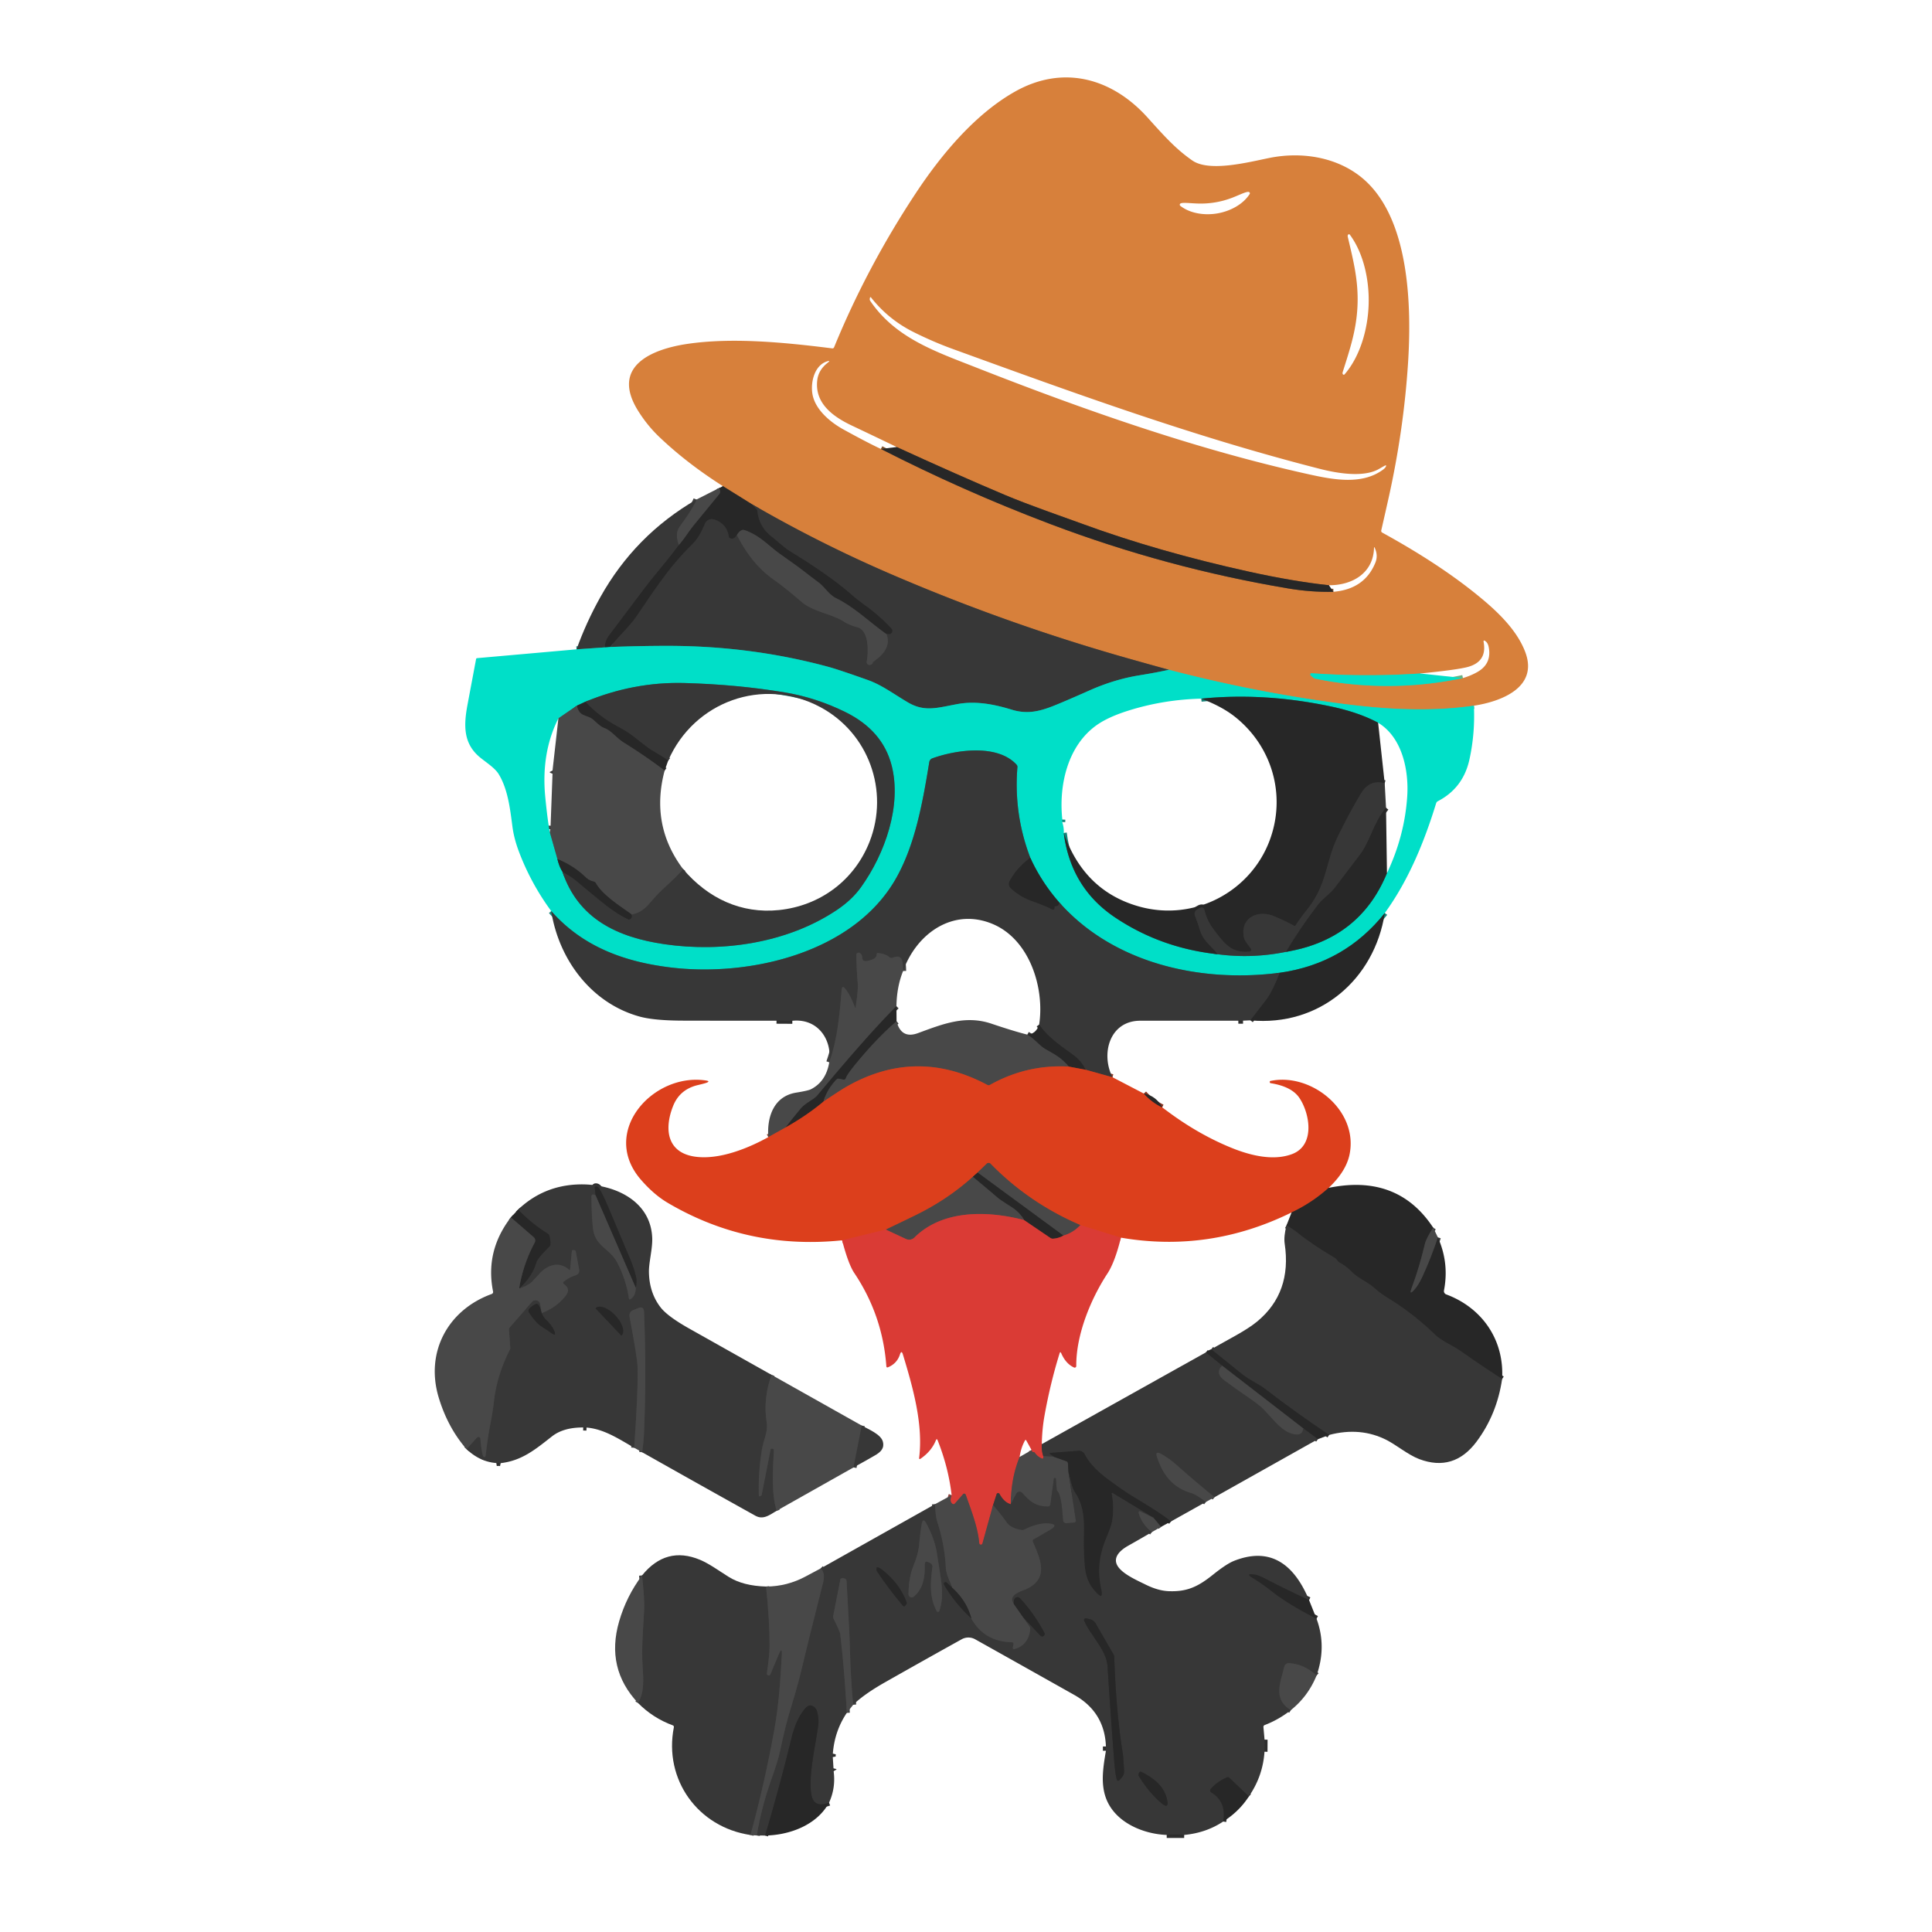<?xml version="1.0" encoding="UTF-8"?>
<svg data-bbox="144.019 25.65 362.167 582.44" viewBox="0 0 640 640" xmlns="http://www.w3.org/2000/svg" data-type="ugc">
    <g>
        <g stroke-width="2">
            <path d="M488.25 233.77c-14.87 2.14-30.14 1.18-45-.82q-28.45-3.83-56.05-11.08" stroke="#6cb082" fill="none"/>
            <path d="M387.2 221.87q-6.95-1.91-13.72-3.83-40.02-11.35-78.23-27.8-23.81-10.25-46.25-23.26" stroke="#875c39" fill="none"/>
            <path d="m249 166.98-9.59-5.98" stroke="#7f5431" fill="none"/>
            <path d="m249 166.98 1.51 1.53q.35.36.4.86.58 5.08 4.49 8.2c2 1.59 4.55 3.93 6.13 4.9 7.26 4.48 14.6 9.24 21.26 15.08q1.33 1.17 4.1 3.17 4.41 3.19 8.43 7.48a1.13 1.13 0 0 1-.88 1.9l-.77-.03" stroke="#2f2f2f" fill="none"/>
            <path d="M293.67 210.07c-5.68-4-10.49-8.85-16.78-11.96-2.3-1.14-3.66-3.6-5.65-5.11q-3.71-2.81-6.23-4.75-1.08-.83-6.38-4.57c-4.15-2.93-6.82-6.3-12.02-8.08q-.52-.18-1.01.08-.87.45-1.48 1.56" stroke="#383838" fill="none"/>
            <path d="M244.12 177.24q-.89 1.49-2.14 1.11-.5-.15-.58-.67-.63-4.14-4.72-5.57a2.55 2.55 0 0 0-3.2 1.44c-1.22 2.95-2.3 4.92-4.52 7.12-7.1 7.02-11.48 13.77-17.97 23.3-2.44 3.59-5.96 6.71-8.85 10.36" stroke="#2f2f2f" fill="none"/>
            <path d="m202.14 214.33-1.84.13" stroke="#148378" fill="none"/>
            <path d="M200.3 214.46q.1-2.2 1.4-3.94 5.87-7.83 11.76-15.64c3.24-4.31 7.77-9.38 11.37-14.35" stroke="#2f2f2f" fill="none"/>
            <path d="M224.83 180.53c1.82-1.91 3.28-4.46 4.72-6.23q4.3-5.28 8.64-10.54.43-.52.37-1-.06-.49-.33-1.1" stroke="#383838" fill="none"/>
            <path d="M458.74 302.44q-13.38 16.78-34.78 19.79" stroke="#148378" fill="none"/>
            <path d="M423.96 322.23c-25.94 3.4-55-2.89-73.07-23.31" stroke="#1c8b80" fill="none"/>
            <path d="M350.89 298.92q-5.87-6.69-9.59-14.77" stroke="#148378" fill="none"/>
            <path d="M341.3 284.15q-5.53-14.49-4.27-30.01.04-.48-.28-.83c-6.32-6.93-20.06-4.94-27.9-2.1a1.59 1.58 84.6 0 0-1.01 1.23c-2.16 13.21-4.71 27.82-11.42 39.22-14.25 24.18-48.36 32-74.4 28.81-15.52-1.9-29.12-7.01-39.42-18.67" stroke="#1c8b80" fill="none"/>
            <path d="M387.2 221.87q-3.82.88-9.95 1.87c-5.08.83-10.63 2.44-16.15 4.89q-8.79 3.9-12.21 5.24c-4.59 1.8-8.66 2.8-13.78 1.21-5.59-1.72-11.8-2.97-17.86-1.86-6.8 1.24-10.91 2.72-16.47-.53-4.68-2.74-8.59-5.74-13.21-7.39q-9.69-3.45-13.18-4.4-25.8-7-53.65-6.95-9.12.01-18.6.38" stroke="#1c8b80" fill="none"/>
            <path d="M244.12 177.24c2.99 5.87 6.81 11 12.28 14.85q3.73 2.62 8.97 7.16c4.02 3.47 10.15 4.07 14.08 6.62q1.86 1.21 4.43 1.86c4.13 1.04 3.8 8.48 3.23 11.44a.93.93 0 0 0 1.25 1.05q.88-.34.75-.87c3.26-2.3 6.06-5.06 4.56-9.28" stroke="#404040" fill="none"/>
            <path d="m200.3 214.46-9.32.64" stroke="#1c8b80" fill="none"/>
            <path d="M224.83 180.53q-1.37-3.81.26-6.04 4.31-5.86 5.61-9.01" stroke="#404040" fill="none"/>
            <path d="M341.3 284.15q-4.46 3.31-6.84 7.71a1.97 1.97 0 0 0 .41 2.4c2.16 1.96 4.26 3.26 7.31 4.34q3.85 1.37 6.38 2.64.48.24.69-.26.05-.13.04-.28-.03-.54.51-.54.96 0 1.09-1.24" stroke="#2f2f2f" fill="none"/>
            <path d="M423.96 322.23q-2.48 6.35-4.5 8.96-2.69 3.5-5.25 6.81" stroke="#2f2f2f" fill="none"/>
            <path d="m411.77 338.11-1.56.01" stroke="#2f2f2f" fill="none"/>
            <path d="m368.53 356.85-8.74-2.44" stroke="#8a3b2a" fill="none"/>
            <path d="M359.79 354.41q-1.87-3.16-3.88-4.65c-4.25-3.17-8.6-5.91-11.68-10.33" stroke="#2f2f2f" fill="none"/>
            <path d="M299.17 321.65q-.05-2.97-.49-3.84-.72-1.47-2.94-.56-.62.26-1.13-.19-1.17-1.07-3.68-1.34-.55-.06-.54.5.04 1.53-3.2 2.12-1.6.29-1.59-1.34.01-.55-.59-1.18a.78.78 0 0 0-1.35.56q.12 5.35.49 9.48.17 1.89-.7 7.77-.07.5-.25.03c-.82-2.12-1.81-4.42-3.17-6.09q-1.09-1.35-1.23.38c-.67 8.2-1.39 16.29-4.1 23.96" stroke="#404040" fill="none"/>
            <path d="m262.47 338.15-5.24-.03" stroke="#2f2f2f" fill="none"/>
            <path d="M296.96 333.32q-9.73 9.75-26.14 29.5c-1.22 1.47-3.94 2.49-5.57 4.44q-2.52 3.03-5.06 6.26" stroke="#383838" fill="none"/>
            <path d="m260.19 373.52-5.68 3.17" stroke="#924432" fill="none"/>
            <path d="M378.9 362.25q2.55 2.87 6.09 4.59" stroke="#823322" fill="none"/>
            <path d="M440.14 393.49q-5.55 4.99-12.29 8.15" stroke="#823322" fill="none"/>
            <path d="m371.32 409.99-13.44-4.16" stroke="#db3d29" fill="none"/>
            <path d="M357.88 405.83q-17.03-7.3-29.76-20.32a.89.88-44.3 0 0-1.26-.01l-3.02 2.93" stroke="#924432" fill="none"/>
            <path d="m323.84 388.43-1.57 1.41" stroke="#823322" fill="none"/>
            <path d="M322.27 389.84q-8.39 7.57-19.07 12.78-4.79 2.34-9.76 4.7" stroke="#924432" fill="none"/>
            <path d="m293.44 407.32-14.48 3.55" stroke="#db3d29" fill="none"/>
            <path d="m359.79 354.41-5.76-1.09" stroke="#823322" fill="none"/>
            <path d="M297 338.31q-6.78 5.81-13.99 14.7-2.53 3.12-2.83 4.19a.64.63-76.6 0 1-.73.45l-1.53-.3q-.5-.1-.85.27-3.19 3.38-4.25 7.27" stroke="#383838" fill="none"/>
            <path d="M272.82 364.89q-5.56 4.66-12.63 8.63" stroke="#823322" fill="none"/>
            <path d="M345.11 478.38q-.15 2.07.49 4" stroke="#893936" fill="none"/>
            <path d="M345.6 482.38q.1.26.06.48-.09.47-.53.29-1.43-.61-2.36-1.94-.08-.13-.22-.17-.17-.05-.33-.04-.31.03-.37-.28-.04-.16-.12-.36" stroke="#91423f" fill="none"/>
            <path d="M337.77 482.63q-2.86 6.92-2.94 15.66" stroke="#91423f" fill="none"/>
            <path d="M334.83 498.29q-2.19-.59-3.72-3.4a.53.53 0 0 0-.97.08l-1.18 3.63" stroke="#893936" fill="none"/>
            <path d="m328.96 498.6-3.52 12.71a.5.5 0 0 1-.51.38q-.22 0-.4-.17a.44.42 20.8 0 1-.14-.29c-.45-5.36-2.7-11-4.48-16.08a.53.52 56 0 0-.89-.18l-2.63 3.02q-.49.56-1.03.05-.89-.82-.12-2.75" stroke="#91423f" fill="none"/>
            <path d="M352.25 409.3q-1.61.93-3.41 1.03-.49.03-.9-.25l-8.72-5.92" stroke="#81312e" fill="none"/>
            <path d="M339.22 404.16q-1.48-2.64-4.18-4.33-3.58-2.26-4.41-2.96-4.11-3.51-8.36-7.03" stroke="#383838" fill="none"/>
            <path d="M357.88 405.83q-2.39 2.58-5.63 3.47" stroke="#91423f" fill="none"/>
            <path d="m352.25 409.3-28.41-20.87" stroke="#383838" fill="none"/>
            <path d="M339.22 404.16c-12.04-3.15-26.95-3.51-36.3 5.78a2.49 2.48 35 0 1-2.81.49l-6.67-3.11" stroke="#91423f" fill="none"/>
            <path d="M474.77 406.69q-2.31 3.49-2.8 5.55-1.8 7.61-4.31 14.35-1.05 2.79.93.56 1.32-1.5 2.64-4.35 2.86-6.2 5.08-12.91" stroke="#383838" fill="none"/>
            <path d="M497.59 456.84q-6.65-4.3-12.64-8.53-2.35-1.66-4.77-2.96-3.28-1.77-4.68-3.12-7.28-7.07-15.55-12.13-2.69-1.65-4.25-3.08c-2.61-2.41-5.66-3.4-7.92-5.73q-1.77-1.82-4.04-3.06-.42-.23-.69-.63-.4-.61-.78-.83-7.84-4.66-12.26-8.26-1.72-1.4-3.84-2.57" stroke="#2f2f2f" fill="none"/>
            <path d="M340.32 342.73c2.4 1.29 3.81 3.5 6.07 4.8 2.92 1.68 5.34 2.84 7.64 5.79" stroke="#383838" fill="none"/>
            <path d="M354.03 353.32q-13.9-.76-26.08 6.06-.44.25-.89.01-23.88-12.75-47.25.95-1.51.89-6.99 4.55" stroke="#924432" fill="none"/>
            <path d="m382.05 502.74-4.35-2.13a.37.37 0 0 0-.53.43q1 3.82 4.42 6.48" stroke="#404040" fill="none"/>
            <path d="M433.65 530.06q-7.82-3.6-14.74-7.21-2.1-1.09-3.43-1.27-3.19-.43-.43 1.19 2.87 1.69 6.57 4.61 5.05 3.98 14.5 8.85" stroke="#2f2f2f" fill="none"/>
            <path d="M436.13 555.03q-4.08-3.72-9.05-4.09a1.59 1.58-81.3 0 0-1.66 1.22c-1.23 5.33-3.85 10.57 2.18 14.35" stroke="#404040" fill="none"/>
            <path d="m418.9 576.28-.02 4.01" stroke="#2f2f2f" fill="none"/>
            <path d="m413.7 595.09-6.44-6.16q-.36-.34-.81-.15-3.25 1.4-5.4 3.83a.76.75 36.3 0 0 .18 1.14q5.12 3.09 3.98 9.65" stroke="#2f2f2f" fill="none"/>
            <path d="M392.27 607.85h-5.78" stroke="#2f2f2f" fill="none"/>
            <path d="M366.35 579.96v-1.42" stroke="#2f2f2f" fill="none"/>
            <path d="M282.63 564.73q-.82-8.72-1.05-17.46c-.22-8.27-.74-15.4-1.12-23.15q-.04-.89-.43-1.11-.49-.27-1.23-.17a.5.5 0 0 0-.42.4l-2.36 12.06q-.1.5.13.96 2.1 4.23 2.18 4.94 1.47 12.84 2.19 26.21" stroke="#404040" fill="none"/>
            <path d="M275.89 580.93q-.12.57-.02 1.11" stroke="#2f2f2f" fill="none"/>
            <path d="M276.11 585.79q-.15.6.04.93" stroke="#2f2f2f" fill="none"/>
            <path d="M274.63 597.16q-5.24 1.99-5.92-3.07c-.83-6.23 1.28-15.13 2.3-22.19q.39-2.66-.48-5.34a1.83 1.73-75.8 0 0-.33-.59q-1.76-2.1-3.63.15-2.87 3.45-4.37 9.6-3.96 16.24-8.75 32.33" stroke="#2f2f2f" fill="none"/>
            <path d="M250.69 608.02q1.52-9.17 4.6-17.9 2.49-7.03 3.14-10.17 1.71-8.33 3.84-15.17 2.23-7.16 4.06-15.12.96-4.17 6.3-25.28.85-3.34-.77-4.82" stroke="#404040" fill="none"/>
            <path d="M309.74 498.28c.13 2.04.17 4.03.81 6.03q2.41 7.42 2.78 15.25.08 1.66 2.15 6.44" stroke="#404040" fill="none"/>
            <path d="M315.48 526q-.89-.84-1.8-1.69-.22-.2-.41-.2-.25 0-.45.13a.49.48 58.4 0 0-.15.65q3.59 6.11 9.1 11.26" stroke="#2f2f2f" fill="none"/>
            <path d="M321.77 536.15q4.22 7.62 13.36 7.87.74.02.59.74l-.18.93q-.15.77.6.55 4.58-1.32 5.13-6.6.05-.47-.22-.86l-2.06-2.96" stroke="#404040" fill="none"/>
            <path d="m338.99 535.82 5.69 6.04a.77.76-32.7 0 0 .85.18q.25-.11.36-.29.28-.45.09-.81-3.38-6.46-8.11-11.5a1.16 1.15 26 0 0-1.99.68l-.11 1.11" stroke="#2f2f2f" fill="none"/>
            <path d="M335.77 531.23c-2.03-3.06 2.89-4.19 4.37-4.9 7.48-3.6 4.41-9.94 2.02-15.59q-.24-.55.28-.85l5.34-3.08q3.23-1.87-.49-2.14-3.39-.25-7.97 2.02a1.59 1.51 35.1 0 1-.94.14q-3.55-.59-4.88-2.48-2.08-2.95-4.54-5.75" stroke="#404040" fill="none"/>
            <path d="m335.77 531.23 3.22 4.59" stroke="#383838" fill="none"/>
            <path d="M321.77 536.15q-1.49-5.75-6.29-10.15" stroke="#383838" fill="none"/>
            <path d="m349.06 482.56 4.16 1.48q.52.18.55.73l.18 2.98" stroke="#383838" fill="none"/>
            <path d="m353.95 487.75 2.41 15.74q.14.86-.72.92l-2.21.17q-1.23.09-1.31-1.14c-.27-3.98-.66-8.35-1.93-9.6a.48.47 21.5 0 1-.14-.31l-.28-3.68q-.02-.23-.25-.21l-.27.02q-.12.01-.13.13l-1.17 8.63a.74.74 0 0 1-.73.64c-4.16 0-6-1.62-8.61-4.51a1.19 1.19 0 0 0-1.94.25l-1.84 3.49" stroke="#404040" fill="none"/>
            <path d="M404.82 452.38q-2.41 2.54.81 4.9 3.95 2.91 6.49 4.63 4.17 2.84 5.77 4.28c2.93 2.66 5.8 7.13 9.42 8.49q4.06 1.52 4.42-1.5" stroke="#404040" fill="none"/>
            <path d="M402.34 495.97q-6.24-5.02-12.08-10.24-3.06-2.73-5.7-4.14-1.99-1.06-1.28 1.08c2.01 5.99 5.22 10.18 11.51 11.97q1.39.4 4.69 2.89" stroke="#404040" fill="none"/>
            <path d="M387.91 504c-5.25-4.16-11.98-7.61-16.48-10.79-5.46-3.86-9.58-6.69-12.16-11.51a2.1 2.08-16.1 0 0-2-1.09l-9.17.68q-.76.06-.13.5l1.09.77" stroke="#2f2f2f" fill="none"/>
            <path d="m349.06 482.56-3.46-.18" stroke="#404040" fill="none"/>
            <path d="M440.3 475.34q-11.3-7.58-21.32-15.32c-1.93-1.49-5.05-2.85-7.37-4.7q-5.05-4.04-10.37-8.34" stroke="#2f2f2f" fill="none"/>
            <path d="m436.59 476.74-4.86-3.56" stroke="#2f2f2f" fill="none"/>
            <path d="m431.73 473.18-26.91-20.8" stroke="#383838" fill="none"/>
            <path d="m404.82 452.38-5.36-4.38" stroke="#2f2f2f" fill="none"/>
            <path d="m384.61 505.79-2.56-3.05" stroke="#383838" fill="none"/>
            <path d="m382.05 502.74-13.39-8.1q-.46-.28-.36.25.75 4.08.24 8.18c-.31 2.52-1.62 5.22-2.43 7.33-2.13 5.5-2.51 10.45-1.28 16.1q.83 3.78-1.8.93c-3.87-4.2-3.74-8.03-4-14.47-.24-5.9 1.1-12.49-2.83-18.42-1.31-1.98-1.57-4.47-2.25-6.79" stroke="#2f2f2f" fill="none"/>
            <path d="M253.77 525.56q1.2 11.6 1.17 19.52-.01 3.32-.89 9.18-.04.28.07.45.12.18.3.25.54.23.77-.31l2.77-6.6q1.19-2.82 1.02.23c-.46 8.29-.96 16.22-2.43 24.46q-3.19 17.76-7.93 35.13" stroke="#404040" fill="none"/>
            <path d="M211.37 564.15c2.2-3.86 1.75-8.03 1.49-12.2-.39-6.31.19-11.92.54-19.08q.14-2.9-.71-11" stroke="#404040" fill="none"/>
            <path d="M255.59 455.44q-2.86 7.87-1.61 15.81c.48 3.04-1.07 5.82-1.57 8.86q-1.28 7.72-1.02 15.44.01.11.12.11.25.01.49-.09.27-.11.32-.4l2.95-15.02q.07-.35.41-.28l.32.06q.38.08.36.46c-.32 6.51-.91 14.15.92 20.07" stroke="#404040" fill="none"/>
            <path d="M212.73 481.08q.5-3.88.58-5.83.87-20.44.03-40.68-.08-1.99-1.92-1.25l-1.52.61q-1.65.66-1.32 2.4 2.49 13.19 2.61 16.27.27 7.35-1.1 26.99" stroke="#404040" fill="none"/>
            <path d="m194.29 472.9-1.09-.03" stroke="#2f2f2f" fill="none"/>
            <path d="M165.86 484.68q-.68-.15-1.45-.03" stroke="#2f2f2f" fill="none"/>
            <path d="m154.55 480.05 3.46-3.83a.66.65 64.1 0 1 1.14.4q.26 3.71.84 5.63.09.32.34.37.46.08.52-.39c.55-4.31.85-6.75 1.67-10.97q.72-3.7 1.13-7.25.96-8.47 5.32-17.08a.75.68 57.7 0 0 .07-.39l-.44-5.97q-.04-.49.28-.87l7.39-8.46a1.51 1.51 0 0 1 2.62.73l.53 3" stroke="#404040" fill="none"/>
            <path d="M179.42 434.97q-.48-1.96-.98-2.65-.42-.58-1.07-.27-1.23.59-2.04 1.48-.52.57-.1 1.23 2.28 3.52 4.48 4.88 1.74 1.08 2.74 1.82 2.14 1.6 1.03-.83-.85-1.87-2.7-3.52c-.63-.57-.9-1.41-1.36-2.14" stroke="#2f2f2f" fill="none"/>
            <path d="M179.42 434.97q4.96-1.86 7.96-5.73c1.3-1.67.88-2.74-.64-3.92a.49.49 0 0 1 .01-.78q2.01-1.52 3.85-2.07 1.53-.46 1.23-2.03l-1.11-5.88q-.08-.39-.47-.42l-.32-.04a.41.41 0 0 0-.49.37l-.59 6.03q-.04.4-.34.13c-3.26-2.94-7.15-1.67-9.86 1.36q-.62.69-2.37 2.57-.96 1.04-4.32 2.32" stroke="#404040" fill="none"/>
            <path d="M171.96 426.88q4.35-4.04 5.71-8.68.42-1.45 4.28-5.21.37-.36.39-.88.05-1.34-.35-2.71-.14-.49-.58-.76-5.39-3.35-9.78-7.95" stroke="#2f2f2f" fill="none"/>
            <path d="m285.48 472.25-2.73 13.85" stroke="#404040" fill="none"/>
            <path d="M171.96 426.88q1.35-8.18 5.16-15.23a1.48 1.46-55.5 0 0-.33-1.82l-7.56-6.55" stroke="#383838" fill="none"/>
            <path d="M291.81 148.72q27.1 13.85 55.43 24.61l1 .38q38.23 14.45 78.51 21.22 7.57 1.27 14.96 1.11" stroke="#7f5431" fill="none"/>
            <path d="M440.23 193.87q-11.76-1.26-26.43-4.49-30.2-6.66-55.29-15.86c-5.93-2.18-17.41-6.11-25.51-9.52q-15.33-6.46-35.96-15.92" stroke="#7f5431" fill="none"/>
            <path d="M470.49 223.1q-18.12 1.21-35.98-.08a.42.42 0 0 0-.3.74l.85.74q.26.23.6.3 8.49 1.77 17.36 2.25 15.98.87 31.59-2.44" stroke="#6cb082" fill="none"/>
            <path d="m193.87 232.48-2.75 1.26" stroke="#148378" fill="none"/>
            <path d="m191.12 233.74-6.14 4.22" stroke="#249488" fill="none"/>
            <path d="m182.14 275.71 2.52 8.87" stroke="#249488" fill="none"/>
            <path d="M184.66 284.58q.58 2.53 1.62 4.13" stroke="#148378" fill="none"/>
            <path d="M186.28 288.71c5.25 15.63 18.15 21.78 33.85 24.07 19.18 2.79 40.78-.39 57.08-11.33q4.98-3.34 7.97-7.5c8.03-11.17 13.59-27.18 10.18-40.4q-2.98-11.57-15.24-17.63-9.74-4.82-20.14-6.55-15.84-2.63-33.23-3.11-16.76-.46-32.88 6.22" stroke="#1c8b80" fill="none"/>
            <path d="M186.28 288.71c1.58 1.02 3.2 1.87 4.64 3.08q4.94 4.17 8.97 7.4 4.38 3.53 8.16 5.32.4.18.76-.07.66-.47.43-1.52" stroke="#2f2f2f" fill="none"/>
            <path d="M209.24 302.92c3.96-.74 5.53-3.31 7.89-5.9 2.82-3.08 6.3-5.72 9.15-9.13" stroke="#404040" fill="none"/>
            <path d="M221.34 251.97c-2.39-1.85-5.16-3.02-7.37-4.78q-2.31-1.83-4.67-3.62-1.7-1.29-5.02-3.08-5.72-3.07-10.41-8.01" stroke="#2f2f2f" fill="none"/>
            <path d="M209.24 302.92c-3.57-2.56-9.73-6.47-11.83-10.32a1.14 1.13-7.1 0 0-.74-.57c-1.14-.28-1.82-.61-2.78-1.53q-3.97-3.79-9.23-5.92" stroke="#383838" fill="none"/>
            <path d="m182.31 274.71.08-1.17" stroke="#383838" fill="none"/>
            <path d="M183.03 256.31q.25-.58 0-1.06" stroke="#383838" fill="none"/>
            <path d="M220.17 255.26q-6.44-4.87-13.55-9.28c-2.41-1.5-4.09-3.97-6.45-4.82-1.74-.63-2.92-2.33-4.46-3.33q-.06-.04-2.31-.93-1.88-.74-2.28-3.16" stroke="#383838" fill="none"/>
            <path d="m351.91 271.49-.04.81" stroke="#148378" fill="none"/>
            <path d="M352.38 275.92q2.31 18.13 16.97 27.97 15.14 10.16 33.98 12.21" stroke="#148378" fill="none"/>
            <path d="M403.33 316.1q11.34 1.52 22.69-.79" stroke="#1c8b80" fill="none"/>
            <path d="M426.02 315.31q24.41-4.08 33.43-26.07" stroke="#148378" fill="none"/>
            <path d="M456.52 239.42q-6.4-3.43-15.53-5.37-22.16-4.71-43.05-2.61" stroke="#148378" fill="none"/>
            <path d="M458.7 259.46q-5.03-1.36-7.85 3.38-4.37 7.34-7.85 14.65c-1.71 3.59-2.42 6.5-3.84 11.39-1.47 5.09-3.16 8.65-6.26 12.56q-2.6 3.27-3.61 4.98-.26.44-.71.19-2.68-1.5-6.57-3.12c-5.38-2.24-11.27.58-9.95 7.06.25 1.26 1.66 2.73 2.33 3.72a.62.62 0 0 1-.46.96c-5.86.54-8.11-2.38-11.66-7.03q-2.49-3.27-3.19-6.44-.38-1.74-1.92-.85l-.41.24q-1.46.84-.83 2.41.75 1.89 1.53 4.41c1.23 4 3.72 5.13 5.88 8.13" stroke="#2f2f2f" fill="none"/>
            <path d="M459.14 267.57c-4.31 5.25-5.12 10.96-8.79 15.79l-8.15 10.71c-1.62 2.13-3.85 3.4-5.61 5.69q-5.72 7.44-10.57 15.55" stroke="#2f2f2f" fill="none"/>
            <path d="M197.3 395.97q-.48-.36-.86-.31a.59.58 86.1 0 0-.5.58q.01 6.26.5 10.67c.65 5.95 5.52 6.6 7.99 11.26q2.92 5.53 3.9 11.9.08.57.57.26 1.66-1.08 1.7-3.71" stroke="#404040" fill="none"/>
            <path d="M210.6 426.62q.55-1.82.02-3.95-.87-3.49-2.37-6.77-.5-1.12-6.51-15.46-1.93-4.62-3.24-6.73-.38-.61-.97-.72-.58-.1-.51.48l.28 2.5" stroke="#2f2f2f" fill="none"/>
            <path d="m210.6 426.62-13.3-30.65" stroke="#383838" fill="none"/>
            <path d="m197.29 433.41 8.51 9a.04.04 0 0 0 .06 0l.03-.03a6.1 3.04 46.6 0 0-1.99-6.52l-.18-.19a6.1 3.04 46.6 0 0-6.4-2.34l-.02.03a.04.04 0 0 0-.01.05" stroke="#2f2f2f" fill="none"/>
            <path d="M307.93 517.66q1.09.45.93 1.62c-.77 5.64-.86 10.12 1.46 14.45a.46.46 0 0 0 .84-.07c1.85-5.62.47-10.5-.71-18.57-.57-3.9-1.84-7.13-3.58-10.41q-1.13-2.13-1.55.25-.47 2.74-.82 6.56c-.26 2.88-1.05 5.02-2.01 7.5-1.13 2.89-1.49 5.92-1.54 9.1a1.06 1.06 0 0 0 1.75.82c3.28-2.79 3.7-6.67 3.64-10.69q-.02-1.24 1.12-.76l.47.2" stroke="#404040" fill="none"/>
            <path d="M292.39 520.13q-.54-.44-.84-.6-1.13-.62-1.16-.21l-.04.67q-.01.26.2.58 3.53 5.34 8.55 11.35.36.43.73.01l.37-.43q.28-.32.14-.71-2.21-6.08-7.95-10.66" stroke="#2f2f2f" fill="none"/>
            <path d="M371.65 588.76a2.99 2.98-26.6 0 0 .73-2.18q-.33-5.06-.34-5.08-2.3-13.86-2.93-32.57-.01-.49-.26-.92l-5.84-10.11q-.75-1.31-2.24-1.6l-.64-.13q-1.46-.28-.83 1.06c2.33 5 7.26 9.41 7.6 14.94q.82 13.33 2.14 30.6.33 4.36.82 6.42.3 1.27 1.16.29l.63-.72" stroke="#2f2f2f" fill="none"/>
            <path d="M377.35 587.21q-.32.75-.17 1.01 3.24 5.4 7.53 9.07 2.62 2.24 1.91-1.13-1.18-5.67-8.58-9.21a.51.5-65.3 0 0-.69.26" stroke="#2f2f2f" fill="none"/>
        </g>
        <path d="M488.25 233.77c-14.87 2.14-30.14 1.18-45-.82q-28.45-3.83-56.05-11.08-6.95-1.91-13.72-3.83-40.02-11.35-78.23-27.8-23.81-10.25-46.25-23.26l-9.59-5.98q-11.94-7.59-21.08-16.32-3.91-3.74-6.93-8.56c-9.33-14.93 4.78-20.49 16.24-22.19 14.78-2.19 31.88-.56 48.01 1.47q.49.06.67-.4 10.91-26.6 27.09-51.07c8.32-12.58 19.54-26.13 32.9-33.63 15.91-8.93 32.08-4.43 43.85 8.65 5.77 6.42 9.45 10.49 14.82 14.22 5.67 3.93 18.72.52 25.52-.85 10.58-2.13 22.14-.36 30.52 6.45 16.05 13.06 16.61 42.9 15.41 61.5q-1.43 22.14-6.4 44.51-.95 4.28-2.46 10.87-.13.53.35.8c11.86 6.53 23.55 13.91 33.81 22.61 5.37 4.56 11.06 10.28 13.57 17.04 4.3 11.62-7.97 16.28-17.05 17.67M402.61 67.03q-2.89.49-5.86.39c-2.81-.09-5.33-.48-5.83.1a.46.46 0 0 0 .07.66c3.34 2.62 8.2 3.21 12.24 2.52 4.05-.68 8.44-2.84 10.73-6.41a.46.46 0 0 0-.15-.65c-.66-.39-2.91.81-5.54 1.83q-2.77 1.07-5.66 1.56M449.7 101c-.31 8.18-2.47 14.5-4.92 22.28q-.13.41.07.7a.35.35 0 0 0 .56.03c5.25-6.07 7.67-15.08 7.96-22.87.3-7.79-1.45-16.95-6.22-23.4a.35.35 0 0 0-.56-.01q-.22.27-.13.69c1.86 7.94 3.54 14.41 3.24 22.58m7.14 54.33c-5.15 2.98-13.98 1.42-19.52.01-41.4-10.55-80.69-24.83-121.85-39.79q-6.22-2.26-12.74-5.5-8.44-4.19-14.22-11.55a.18.18 0 0 0-.31.08l-.06.32q-.09.44.16.81c8.32 12.21 21.34 16.64 34.75 21.91 35.82 14.08 73.28 27.28 110.74 35.55 8.13 1.79 17.42 3.48 24.3-1.55q.75-.55.99-1.04.32-.63-.36-.32-.21.1-1.88 1.07m-165.03-6.61q27.1 13.85 55.43 24.61l1 .38q38.23 14.45 78.51 21.22 7.57 1.27 14.96 1.11 10.36-.88 13.91-9.68.95-2.37-.23-4.89-.22-.47-.23.05c-.24 8.34-7.2 12.39-14.93 12.35q-11.76-1.26-26.43-4.49-30.2-6.66-55.29-15.86c-5.93-2.18-17.41-6.11-25.51-9.52q-15.33-6.46-35.96-15.92-7.46-3.6-14.81-7.08c-6.18-2.92-12.39-7.33-11.51-15q.4-3.43 3.41-5.79 1.22-.96-.25-.47c-4.09 1.35-5.38 6.84-4.77 10.67.81 5.12 5.74 9.35 10.32 11.87q7.82 4.31 12.38 6.44m178.68 74.38q-18.12 1.21-35.98-.08a.42.42 0 0 0-.3.74l.85.74q.26.23.6.3 8.49 1.77 17.36 2.25 15.98.87 31.59-2.44 2.55-.73 4.77-1.99 4.85-2.74 3.77-8.28-.27-1.37-1.1-1.96-.73-.53-.57.36 1.17 6.47-5.3 8.21-3.57.95-15.69 2.15" fill="#d7803b"/>
        <path d="m440.23 193.87 1.48 2.17q-7.39.16-14.96-1.11-40.28-6.77-78.51-21.22l-1-.38q-28.33-10.76-55.43-24.61l5.23-.64Q317.67 157.54 333 164c8.1 3.41 19.58 7.34 25.51 9.52q25.09 9.2 55.29 15.86 14.67 3.23 26.43 4.49" fill="#272727"/>
        <path d="m239.41 161 9.59 5.98 1.51 1.53q.35.36.4.86.58 5.08 4.49 8.2c2 1.59 4.55 3.93 6.13 4.9 7.26 4.48 14.6 9.24 21.26 15.08q1.33 1.17 4.1 3.17 4.41 3.19 8.43 7.48a1.13 1.13 0 0 1-.88 1.9l-.77-.03c-5.68-4-10.49-8.85-16.78-11.96-2.3-1.14-3.66-3.6-5.65-5.11q-3.71-2.81-6.23-4.75-1.08-.83-6.38-4.57c-4.15-2.93-6.82-6.3-12.02-8.08q-.52-.18-1.01.08-.87.45-1.48 1.56-.89 1.49-2.14 1.11-.5-.15-.58-.67-.63-4.14-4.72-5.57a2.55 2.55 0 0 0-3.2 1.44c-1.22 2.95-2.3 4.92-4.52 7.12-7.1 7.02-11.48 13.77-17.97 23.3-2.44 3.59-5.96 6.71-8.85 10.36l-1.84.13q.1-2.2 1.4-3.94 5.87-7.83 11.76-15.64c3.24-4.31 7.77-9.38 11.37-14.35 1.82-1.91 3.28-4.46 4.72-6.23q4.3-5.28 8.64-10.54.43-.52.37-1-.06-.49-.33-1.1.61 0 1.18-.66" fill="#272727"/>
        <path d="M238.23 161.66q.27.61.33 1.1.06.48-.37 1-4.34 5.26-8.64 10.54c-1.44 1.77-2.9 4.32-4.72 6.23q-1.37-3.81.26-6.04 4.31-5.86 5.61-9.01z" fill="#484848"/>
        <path d="M230.7 165.48q-1.3 3.15-5.61 9.01-1.63 2.23-.26 6.04c-3.6 4.97-8.13 10.04-11.37 14.35q-5.89 7.81-11.76 15.64-1.3 1.74-1.4 3.94l-9.32.64q3.21-8.92 7.87-17.26 11.5-20.58 31.85-32.36" fill="#373737"/>
        <path d="M387.2 221.87q-3.82.88-9.95 1.87c-5.08.83-10.63 2.44-16.15 4.89q-8.79 3.9-12.21 5.24c-4.59 1.8-8.66 2.8-13.78 1.21-5.59-1.72-11.8-2.97-17.86-1.86-6.8 1.24-10.91 2.72-16.47-.53-4.68-2.74-8.59-5.74-13.21-7.39q-9.69-3.45-13.18-4.4-25.8-7-53.65-6.95-9.12.01-18.6.38c2.89-3.65 6.41-6.77 8.85-10.36 6.49-9.53 10.87-16.28 17.97-23.3 2.22-2.2 3.3-4.17 4.52-7.12a2.55 2.55 0 0 1 3.2-1.44q4.09 1.43 4.72 5.57.08.52.58.67 1.25.38 2.14-1.11c2.99 5.87 6.81 11 12.28 14.85q3.73 2.62 8.97 7.16c4.02 3.47 10.15 4.07 14.08 6.62q1.86 1.21 4.43 1.86c4.13 1.04 3.8 8.48 3.23 11.44a.93.93 0 0 0 1.25 1.05q.88-.34.75-.87c3.26-2.3 6.06-5.06 4.56-9.28l.77.03a1.13 1.13 0 0 0 .88-1.9q-4.02-4.29-8.43-7.48-2.77-2-4.1-3.17c-6.66-5.84-14-10.6-21.26-15.08-1.58-.97-4.13-3.31-6.13-4.9q-3.91-3.12-4.49-8.2-.05-.5-.4-.86l-1.51-1.53q22.44 13.01 46.25 23.26 38.21 16.45 78.23 27.8 6.77 1.92 13.72 3.83" fill="#373737"/>
        <path d="M293.67 210.07c1.5 4.22-1.3 6.98-4.56 9.28q.13.53-.75.87a.93.93 0 0 1-1.25-1.05c.57-2.96.9-10.4-3.23-11.44q-2.57-.65-4.43-1.86c-3.93-2.55-10.06-3.15-14.08-6.62q-5.24-4.54-8.97-7.16c-5.47-3.85-9.29-8.98-12.28-14.85q.61-1.11 1.48-1.56.49-.26 1.01-.08c5.2 1.78 7.87 5.15 12.02 8.08q5.3 3.74 6.38 4.57 2.52 1.94 6.23 4.75c1.99 1.51 3.35 3.97 5.65 5.11 6.29 3.11 11.1 7.96 16.78 11.96" fill="#484848"/>
        <path d="M387.2 221.87q27.6 7.25 56.05 11.08c14.86 2 30.13 2.96 45 .82q.42 9.13-1.47 17.78-2.07 9.49-10.46 13.85-.44.23-.59.71c-3.9 12.71-9.13 25.52-16.99 36.33q-13.38 16.78-34.78 19.79c-25.94 3.4-55-2.89-73.07-23.31q-5.87-6.69-9.59-14.77-5.53-14.49-4.27-30.01.04-.48-.28-.83c-6.32-6.93-20.06-4.94-27.9-2.1a1.59 1.58 84.6 0 0-1.01 1.23c-2.16 13.21-4.71 27.82-11.42 39.22-14.25 24.18-48.36 32-74.4 28.81-15.52-1.9-29.12-7.01-39.42-18.67q-6.69-9.1-10.66-19.58-1.69-4.44-2.22-8.61c-.73-5.62-1.49-12.22-4.53-17.18-1.38-2.26-4.83-4.29-6.71-5.99-4.93-4.45-4.87-10.11-3.67-16.68q.25-1.35 2.9-15.44a.37.36-86.9 0 1 .33-.3l32.94-2.92 9.32-.64 1.84-.13q9.48-.37 18.6-.38 27.85-.05 53.65 6.95 3.49.95 13.18 4.4c4.62 1.65 8.53 4.65 13.21 7.39 5.56 3.25 9.67 1.77 16.47.53 6.06-1.11 12.27.14 17.86 1.86 5.12 1.59 9.19.59 13.78-1.21q3.42-1.34 12.21-5.24c5.52-2.45 11.07-4.06 16.15-4.89q6.13-.99 9.95-1.87m-193.33 10.61-2.75 1.26-6.14 4.22q-5.8 11.47-4.34 26.21.76 7.7 1.5 11.54l2.52 8.87q.58 2.53 1.62 4.13c5.25 15.63 18.15 21.78 33.85 24.07 19.18 2.79 40.78-.39 57.08-11.33q4.98-3.34 7.97-7.5c8.03-11.17 13.59-27.18 10.18-40.4q-2.98-11.57-15.24-17.63-9.74-4.82-20.14-6.55-15.84-2.63-33.23-3.11-16.76-.46-32.88 6.22m204.07-1.04q-12.52.29-24.27 4-6.5 2.06-10.26 4.68c-9.68 6.76-12.75 19.87-11.5 31.37l-.04.81q.63 1.9.51 3.62 2.31 18.13 16.97 27.97 15.14 10.16 33.98 12.21 11.34 1.52 22.69-.79 24.41-4.08 33.43-26.07 5.84-12.29 6.71-25.41c.57-8.6-1.62-19.57-9.64-24.41q-6.4-3.43-15.53-5.37-22.16-4.71-43.05-2.61" fill="#00dfc8"/>
        <path d="m470.49 223.1 14.12 1.51q-15.61 3.31-31.59 2.44-8.87-.48-17.36-2.25-.34-.07-.6-.3l-.85-.74a.42.42 0 0 1 .3-.74q17.86 1.29 35.98.08" fill="#00dfc8"/>
        <path d="M186.28 288.71c1.58 1.02 3.2 1.87 4.64 3.08q4.94 4.17 8.97 7.4 4.38 3.53 8.16 5.32.4.18.76-.07.66-.47.43-1.52c3.96-.74 5.53-3.31 7.89-5.9 2.82-3.08 6.3-5.72 9.15-9.13 8.29 9.76 19.31 14.86 31.74 13.58 13.7-1.41 25.07-9.9 30.07-22.72 6.53-16.79-.34-35.93-16.33-44.5-19.02-10.21-41.91-1.83-50.42 17.72-2.39-1.85-5.16-3.02-7.37-4.78q-2.31-1.83-4.67-3.62-1.7-1.29-5.02-3.08-5.72-3.07-10.41-8.01 16.12-6.68 32.88-6.22 17.39.48 33.23 3.11 10.4 1.73 20.14 6.55 12.26 6.06 15.24 17.63c3.41 13.22-2.15 29.23-10.18 40.4q-2.99 4.16-7.97 7.5c-16.3 10.94-37.9 14.12-57.08 11.33-15.7-2.29-28.6-8.44-33.85-24.07" fill="#373737"/>
        <path d="m456.52 239.42 2.18 20.04q-5.03-1.36-7.85 3.38-4.37 7.34-7.85 14.65c-1.71 3.59-2.42 6.5-3.84 11.39-1.47 5.09-3.16 8.65-6.26 12.56q-2.6 3.27-3.61 4.98-.26.44-.71.19-2.68-1.5-6.57-3.12c-5.38-2.24-11.27.58-9.95 7.06.25 1.26 1.66 2.73 2.33 3.72a.62.62 0 0 1-.46.96c-5.86.54-8.11-2.38-11.66-7.03q-2.49-3.27-3.19-6.44-.38-1.74-1.92-.85l-.41.24q-1.46.84-.83 2.41.75 1.89 1.53 4.41c1.23 4 3.72 5.13 5.88 8.13q-18.84-2.05-33.98-12.21-14.66-9.84-16.97-27.97 6.78 19.37 25.14 24.42c18.26 5.01 36.87-5.03 43.15-22.16 5.37-14.64.84-30.79-11.46-40.64q-4.34-3.48-11.27-6.1 20.89-2.1 43.05 2.61 9.13 1.94 15.53 5.37" fill="#272727"/>
        <path d="M193.87 232.48q4.69 4.94 10.41 8.01 3.32 1.79 5.02 3.08 2.36 1.79 4.67 3.62c2.21 1.76 4.98 2.93 7.37 4.78l-1.17 3.29q-6.44-4.87-13.55-9.28c-2.41-1.5-4.09-3.97-6.45-4.82-1.74-.63-2.92-2.33-4.46-3.33q-.06-.04-2.31-.93-1.88-.74-2.28-3.16z" fill="#272727"/>
        <path d="M191.12 233.74q.4 2.42 2.28 3.16 2.25.89 2.31.93c1.54 1 2.72 2.7 4.46 3.33 2.36.85 4.04 3.32 6.45 4.82q7.11 4.41 13.55 9.28-4.82 18.09 6.11 32.63c-2.85 3.41-6.33 6.05-9.15 9.13-2.36 2.59-3.93 5.16-7.89 5.9-3.57-2.56-9.73-6.47-11.83-10.32a1.14 1.13-7.1 0 0-.74-.57c-1.14-.28-1.82-.61-2.78-1.53q-3.97-3.79-9.23-5.92l-2.52-8.87q-.03-.49.17-1l.08-1.17.64-17.23q.25-.58 0-1.06l1.95-17.29z" fill="#484848"/>
        <path d="M341.3 284.15q-4.46 3.31-6.84 7.71a1.97 1.97 0 0 0 .41 2.4c2.16 1.96 4.26 3.26 7.31 4.34q3.85 1.37 6.38 2.64.48.24.69-.26.05-.13.04-.28-.03-.54.51-.54.96 0 1.09-1.24c18.07 20.42 47.13 26.71 73.07 23.31q-2.48 6.35-4.5 8.96-2.69 3.5-5.25 6.81l-2.44.11-1.56.01q-16.24 0-32.49.01c-10.15.01-13.15 10.96-9.19 18.72l-8.74-2.44q-1.87-3.16-3.88-4.65c-4.25-3.17-8.6-5.91-11.68-10.33 1.87-12.17-3.15-28.07-15.2-33.26-13.12-5.65-25.38 2.92-29.86 15.48q-.05-2.97-.49-3.84-.72-1.47-2.94-.56-.62.26-1.13-.19-1.17-1.07-3.68-1.34-.55-.06-.54.5.04 1.53-3.2 2.12-1.6.29-1.59-1.34.01-.55-.59-1.18a.78.78 0 0 0-1.35.56q.12 5.35.49 9.48.17 1.89-.7 7.77-.07.5-.25.03c-.82-2.12-1.81-4.42-3.17-6.09q-1.09-1.35-1.23.38c-.67 8.2-1.39 16.29-4.1 23.96 1.02-7.64-3.85-14.62-12.23-13.76l-5.24-.03q-15.45.02-30.9-.02-9.7-.02-14.53-1.37c-15.9-4.43-26.67-18.8-29.2-34.93 10.3 11.66 23.9 16.77 39.42 18.67 26.04 3.19 60.15-4.63 74.4-28.81 6.71-11.4 9.26-26.01 11.42-39.22a1.59 1.58 84.6 0 1 1.01-1.23c7.84-2.84 21.58-4.83 27.9 2.1q.32.35.28.83-1.26 15.52 4.27 30.01" fill="#373737"/>
        <path d="M183.03 255.25q.25.48 0 1.06.21-.64 0-1.06" fill="#272727"/>
        <path d="m458.7 259.46.44 8.11c-4.31 5.25-5.12 10.96-8.79 15.79l-8.15 10.71c-1.62 2.13-3.85 3.4-5.61 5.69q-5.72 7.44-10.57 15.55-11.35 2.31-22.69.79c-2.16-3-4.65-4.13-5.88-8.13q-.78-2.52-1.53-4.41-.63-1.57.83-2.41l.41-.24q1.54-.89 1.92.85.7 3.17 3.19 6.44c3.55 4.65 5.8 7.57 11.66 7.03a.62.62 0 0 0 .46-.96c-.67-.99-2.08-2.46-2.33-3.72-1.32-6.48 4.57-9.3 9.95-7.06q3.89 1.62 6.57 3.12.45.25.71-.19 1.01-1.71 3.61-4.98c3.1-3.91 4.79-7.47 6.26-12.56 1.42-4.89 2.13-7.8 3.84-11.39q3.48-7.31 7.85-14.65 2.82-4.74 7.85-3.38" fill="#373737"/>
        <path d="m459.14 267.57.31 21.67q-9.02 21.99-33.43 26.07 4.85-8.11 10.57-15.55c1.76-2.29 3.99-3.56 5.61-5.69l8.15-10.71c3.67-4.83 4.48-10.54 8.79-15.79" fill="#272727"/>
        <path d="m351.87 272.3.04-.81z" fill="#272727"/>
        <path d="m182.39 273.54-.08 1.17z" fill="#272727"/>
        <path d="M341.3 284.15q3.72 8.08 9.59 14.77-.13 1.24-1.09 1.24-.54 0-.51.54.01.15-.04.28-.21.5-.69.26-2.53-1.27-6.38-2.64c-3.05-1.08-5.15-2.38-7.31-4.34a1.97 1.97 0 0 1-.41-2.4q2.38-4.4 6.84-7.71" fill="#272727"/>
        <path d="M209.24 302.92q.23 1.05-.43 1.52-.36.25-.76.07-3.78-1.79-8.16-5.32-4.03-3.23-8.97-7.4c-1.44-1.21-3.06-2.06-4.64-3.08q-1.04-1.6-1.62-4.13 5.26 2.13 9.23 5.92c.96.92 1.64 1.25 2.78 1.53a1.14 1.13-7.1 0 1 .74.57c2.1 3.85 8.26 7.76 11.83 10.32" fill="#272727"/>
        <path d="M458.74 302.44c-3.46 22.15-21.74 37.69-44.53 35.56q2.56-3.31 5.25-6.81 2.02-2.61 4.5-8.96 21.4-3.01 34.78-19.79" fill="#272727"/>
        <path d="M299.17 321.65q-2.12 5.25-2.21 11.67-9.73 9.75-26.14 29.5c-1.22 1.47-3.94 2.49-5.57 4.44q-2.52 3.03-5.06 6.26l-5.68 3.17c-.49-6.72 1.84-13.54 9.21-14.74q3.97-.64 4.91-1.12 4.99-2.53 6.07-8.92c2.71-7.67 3.43-15.76 4.1-23.96q.14-1.73 1.23-.38c1.36 1.67 2.35 3.97 3.17 6.09q.18.47.25-.03.87-5.88.7-7.77-.37-4.13-.49-9.48a.78.78 0 0 1 1.35-.56q.6.63.59 1.18-.01 1.63 1.59 1.34 3.24-.59 3.2-2.12-.01-.56.54-.5 2.51.27 3.68 1.34.51.45 1.13.19 2.22-.91 2.94.56.44.87.49 3.84" fill="#484848"/>
        <path d="m296.96 333.32.04 4.99q-6.78 5.81-13.99 14.7-2.53 3.12-2.83 4.19a.64.63-76.6 0 1-.73.45l-1.53-.3q-.5-.1-.85.27-3.19 3.38-4.25 7.27-5.56 4.66-12.63 8.63 2.54-3.23 5.06-6.26c1.63-1.95 4.35-2.97 5.57-4.44q16.41-19.75 26.14-29.5" fill="#272727"/>
        <path d="m262.47 338.15-5.24-.03z" fill="#272727"/>
        <path d="M340.32 342.73c2.4 1.29 3.81 3.5 6.07 4.8 2.92 1.68 5.34 2.84 7.64 5.79q-13.9-.76-26.08 6.06-.44.25-.89.01-23.88-12.75-47.25.95-1.51.89-6.99 4.55 1.06-3.89 4.25-7.27.35-.37.85-.27l1.53.3a.64.63-76.6 0 0 .73-.45q.3-1.07 2.83-4.19 7.21-8.89 13.99-14.7 1.55 5.96 7.1 3.92c8.16-2.99 15.65-6.05 24.34-3.12q7.5 2.53 11.88 3.62" fill="#484848"/>
        <path d="m411.77 338.11-1.56.01z" fill="#272727"/>
        <path d="M344.23 339.43c3.08 4.42 7.43 7.16 11.68 10.33q2.01 1.49 3.88 4.65l-5.76-1.09c-2.3-2.95-4.72-4.11-7.64-5.79-2.26-1.3-3.67-3.51-6.07-4.8q2.85-.18 3.91-3.3" fill="#272727"/>
        <path d="m354.03 353.32 5.76 1.09 8.74 2.44 10.37 5.4q2.55 2.87 6.09 4.59.65.47 1.51 1.11 10.61 7.93 21.73 12.4c6.04 2.42 13.56 4.3 19.8 1.95 7.63-2.87 5.95-13.27 2.45-18.54q-2.53-3.82-9.54-4.94-.32-.05-.31-.38 0-.31.13-.34c13.53-2.93 29.36 9.76 26.28 24.41q-1.18 5.58-6.9 10.98-5.55 4.99-12.29 8.15-27.18 13.39-56.53 8.35l-13.44-4.16q-17.03-7.3-29.76-20.32a.89.88-44.3 0 0-1.26-.01l-3.02 2.93-1.57 1.41q-8.39 7.57-19.07 12.78-4.79 2.34-9.76 4.7l-14.48 3.55q-31.19 3.22-57.7-12.38-4.65-2.73-8.96-7.71c-13.73-15.85 4.08-35.54 21.57-32.85q1.56.24.08.78-.65.23-2.76.73-6.05 1.42-8.24 7c-3.02 7.64-2.01 15.56 7.61 16.76 7.85.97 17.13-2.74 23.95-6.51l5.68-3.17q7.07-3.97 12.63-8.63 5.48-3.66 6.99-4.55 23.37-13.7 47.25-.95.45.24.89-.01 12.18-6.82 26.08-6.06" fill="#dc3f1c"/>
        <path d="M384.99 366.84q-3.54-1.72-6.09-4.59 4.12.77 6.09 4.59" fill="#272727"/>
        <path d="M357.88 405.83q-2.39 2.58-5.63 3.47l-28.41-20.87 3.02-2.93a.89.88-44.3 0 1 1.26.01q12.73 13.02 29.76 20.32" fill="#484848"/>
        <path d="m323.84 388.43 28.41 20.87q-1.61.93-3.41 1.03-.49.03-.9-.25l-8.72-5.92q-1.48-2.64-4.18-4.33-3.58-2.26-4.41-2.96-4.11-3.51-8.36-7.03z" fill="#272727"/>
        <path d="M322.27 389.84q4.25 3.52 8.36 7.03.83.7 4.41 2.96 2.7 1.69 4.18 4.33c-12.04-3.15-26.95-3.51-36.3 5.78a2.49 2.48 35 0 1-2.81.49l-6.67-3.11q4.97-2.36 9.76-4.7 10.68-5.21 19.07-12.78" fill="#484848"/>
        <path d="M255.59 455.44q-2.86 7.87-1.61 15.81c.48 3.04-1.07 5.82-1.57 8.86q-1.28 7.72-1.02 15.44.01.11.12.11.25.01.49-.09.27-.11.32-.4l2.95-15.02q.07-.35.41-.28l.32.06q.38.08.36.46c-.32 6.51-.91 14.15.92 20.07-2.59 1.58-4.54 3.04-7.09 1.62q-18.75-10.44-37.46-21 .5-3.88.58-5.83.87-20.44.03-40.68-.08-1.99-1.92-1.25l-1.52.61q-1.65.66-1.32 2.4 2.49 13.19 2.61 16.27.27 7.35-1.1 26.99c-4.99-2.84-9.97-6.23-15.8-6.69l-1.09-.03q-6.54-.04-10.36 2.96c-5.39 4.22-9.9 8.05-16.98 8.85q-.68-.15-1.45-.03-5.41-.39-9.86-4.6l3.46-3.83a.66.65 64.1 0 1 1.14.4q.26 3.71.84 5.63.09.32.34.37.46.08.52-.39c.55-4.31.85-6.75 1.67-10.97q.72-3.7 1.13-7.25.96-8.47 5.32-17.08a.75.68 57.7 0 0 .07-.39l-.44-5.97q-.04-.49.28-.87l7.39-8.46a1.51 1.51 0 0 1 2.62.73l.53 3q-.48-1.96-.98-2.65-.42-.58-1.07-.27-1.23.59-2.04 1.48-.52.57-.1 1.23 2.28 3.52 4.48 4.88 1.74 1.08 2.74 1.82 2.14 1.6 1.03-.83-.85-1.87-2.7-3.52c-.63-.57-.9-1.41-1.36-2.14q4.96-1.86 7.96-5.73c1.3-1.67.88-2.74-.64-3.92a.49.49 0 0 1 .01-.78q2.01-1.52 3.85-2.07 1.53-.46 1.23-2.03l-1.11-5.88q-.08-.39-.47-.42l-.32-.04a.41.41 0 0 0-.49.37l-.59 6.03q-.04.4-.34.13c-3.26-2.94-7.15-1.67-9.86 1.36q-.62.69-2.37 2.57-.96 1.04-4.32 2.32 4.35-4.04 5.71-8.68.42-1.45 4.28-5.21.37-.36.39-.88.05-1.34-.35-2.71-.14-.49-.58-.76-5.39-3.35-9.78-7.95 8.25-7.82 19.63-8.32c11.43-.5 24.4 4.96 24.8 17.86.1 3.47-1.12 7.92-1.09 11.04q.08 6.92 3.84 11.79 2.3 2.99 9.5 7.04 13.56 7.63 27.28 15.34m-58.29-59.47q-.48-.36-.86-.31a.59.58 86.1 0 0-.5.58q.01 6.26.5 10.67c.65 5.95 5.52 6.6 7.99 11.26q2.92 5.53 3.9 11.9.08.57.57.26 1.66-1.08 1.7-3.71.55-1.82.02-3.95-.87-3.49-2.37-6.77-.5-1.12-6.51-15.46-1.93-4.62-3.24-6.73-.38-.61-.97-.72-.58-.1-.51.48zm-.01 37.44 8.51 9a.04.04 0 0 0 .06 0l.03-.03a6.1 3.04 46.6 0 0-1.99-6.52l-.18-.19a6.1 3.04 46.6 0 0-6.4-2.34l-.02.03a.04.04 0 0 0-.01.05" fill="#373737"/>
        <path d="M474.77 406.69q-2.31 3.49-2.8 5.55-1.8 7.61-4.31 14.35-1.05 2.79.93.56 1.32-1.5 2.64-4.35 2.86-6.2 5.08-12.91 3.79 8.44 2.03 17.59a1.17 1.16-74.6 0 0 .74 1.31c11.8 4.39 19.3 14.99 18.51 28.05q-6.65-4.3-12.64-8.53-2.35-1.66-4.77-2.96-3.28-1.77-4.68-3.12-7.28-7.07-15.55-12.13-2.69-1.65-4.25-3.08c-2.61-2.41-5.66-3.4-7.92-5.73q-1.77-1.82-4.04-3.06-.42-.23-.69-.63-.4-.61-.78-.83-7.84-4.66-12.26-8.26-1.72-1.4-3.84-2.57l1.68-4.3q6.74-3.16 12.29-8.15 2.3-.46 4.41-.7 19.6-2.24 30.22 13.9" fill="#272727"/>
        <path d="m210.6 426.62-13.3-30.65-.28-2.5q-.07-.58.51-.48.59.11.97.72 1.31 2.11 3.24 6.73 6.01 14.34 6.51 15.46 1.5 3.28 2.37 6.77.53 2.13-.02 3.95" fill="#272727"/>
        <path d="m197.3 395.97 13.3 30.65q-.04 2.63-1.7 3.71-.49.31-.57-.26-.98-6.37-3.9-11.9c-2.47-4.66-7.34-5.31-7.99-11.26q-.49-4.41-.5-10.67a.59.58 86.1 0 1 .5-.58q.38-.05.86.31" fill="#484848"/>
        <path d="M171.63 400.69q4.39 4.6 9.78 7.95.44.27.58.76.4 1.37.35 2.71-.02.52-.39.88-3.86 3.76-4.28 5.21-1.36 4.64-5.71 8.68 1.35-8.18 5.16-15.23a1.48 1.46-55.5 0 0-.33-1.82l-7.56-6.55z" fill="#272727"/>
        <path d="m339.22 404.16 8.72 5.92q.41.28.9.25 1.8-.1 3.41-1.03 3.24-.89 5.63-3.47l13.44 4.16q-2 8.12-4.46 11.87c-5.51 8.4-10.43 20.3-10.33 30.66a.53.53 0 0 1-.75.48q-2.71-1.24-4.23-4.71-.32-.72-.55.03-3.07 9.9-5 20.67-.8 4.48-.89 9.39-.15 2.07.49 4 .1.26.06.48-.09.47-.53.29-1.43-.61-2.36-1.94-.08-.13-.22-.17-.17-.05-.33-.04-.31.03-.37-.28-.04-.16-.12-.36l-1.75-3.16q-.23-.42-.46 0-1.33 2.44-1.75 5.43-2.86 6.92-2.94 15.66-2.19-.59-3.72-3.4a.53.53 0 0 0-.97.08l-1.18 3.63-3.52 12.71a.5.5 0 0 1-.51.38q-.22 0-.4-.17a.44.42 20.8 0 1-.14-.29c-.45-5.36-2.7-11-4.48-16.08a.53.52 56 0 0-.89-.18l-2.63 3.02q-.49.56-1.03.05-.89-.82-.12-2.75-1.03-9.05-4.62-18.14-.3-.77-.61 0-1.48 3.65-5.17 6.14a.25.25 0 0 1-.38-.24c1.44-11.11-2.02-23.36-5.36-34.36q-.47-1.55-.98-.01-.97 3-3.91 4.23-.56.24-.6-.37-1.24-16.84-10.6-30.81-1.98-2.94-4.05-10.86l14.48-3.55 6.67 3.11a2.49 2.48 35 0 0 2.81-.49c9.35-9.29 24.26-8.93 36.3-5.78" fill="#da3b35"/>
        <path d="m169.23 403.28 7.56 6.55a1.48 1.46-55.5 0 1 .33 1.82q-3.81 7.05-5.16 15.23 3.36-1.28 4.32-2.32 1.75-1.88 2.37-2.57c2.71-3.03 6.6-4.3 9.86-1.36q.3.27.34-.13l.59-6.03a.41.41 0 0 1 .49-.37l.32.04q.39.03.47.42l1.11 5.88q.3 1.57-1.23 2.03-1.84.55-3.85 2.07a.49.49 0 0 0-.01.78c1.52 1.18 1.94 2.25.64 3.92q-3 3.87-7.96 5.73l-.53-3a1.51 1.51 0 0 0-2.62-.73l-7.39 8.46q-.32.38-.28.87l.44 5.97a.75.68 57.7 0 1-.07.39q-4.36 8.61-5.32 17.08-.41 3.55-1.13 7.25c-.82 4.22-1.12 6.66-1.67 10.97q-.06.47-.52.39-.25-.05-.34-.37-.58-1.92-.84-5.63a.66.65 64.1 0 0-1.14-.4l-3.46 3.83q-6.21-7.12-9.22-17.09c-4.55-15.1 3.09-29.07 17.56-34.31a.7.7 0 0 0 .45-.79q-2.7-13.41 5.89-24.58" fill="#484848"/>
        <path d="M497.59 456.84q-1.72 11.72-8.49 20.76-7.53 10.05-18.97 5.74c-3.56-1.34-7.62-4.69-10.73-6.28q-8.7-4.46-19.1-1.72-11.3-7.58-21.32-15.32c-1.93-1.49-5.05-2.85-7.37-4.7q-5.05-4.04-10.37-8.34c5.11-3.04 11.33-6 15.21-9.21q11.55-9.55 9.12-25.76-.36-2.41.6-6.07 2.12 1.17 3.84 2.57 4.42 3.6 12.26 8.26.38.22.78.83.27.4.69.63 2.27 1.24 4.04 3.06c2.26 2.33 5.31 3.32 7.92 5.73q1.56 1.43 4.25 3.08 8.27 5.06 15.55 12.13 1.4 1.35 4.68 3.12 2.42 1.3 4.77 2.96 5.99 4.23 12.64 8.53" fill="#373737"/>
        <path d="m474.77 406.69 1.54 3.2q-2.22 6.71-5.08 12.91-1.32 2.85-2.64 4.35-1.98 2.23-.93-.56 2.51-6.74 4.31-14.35.49-2.06 2.8-5.55" fill="#484848"/>
        <path d="M179.42 434.97c.46.73.73 1.57 1.36 2.14q1.85 1.65 2.7 3.52 1.11 2.43-1.03.83-1-.74-2.74-1.82-2.2-1.36-4.48-4.88-.42-.66.1-1.23.81-.89 2.04-1.48.65-.31 1.07.27.5.69.98 2.65" fill="#272727"/>
        <path d="M197.29 433.41a.04.04 0 0 1 .01-.05l.02-.03a6.1 3.04 46.6 0 1 6.4 2.34l.18.19a6.1 3.04 46.6 0 1 1.99 6.52l-.03.03a.04.04 0 0 1-.06 0z" fill="#272727"/>
        <path d="m212.73 481.08-2.64-1.49q1.37-19.64 1.1-26.99-.12-3.08-2.61-16.27-.33-1.74 1.32-2.4l1.52-.61q1.84-.74 1.92 1.25.84 20.24-.03 40.68-.08 1.95-.58 5.83" fill="#484848"/>
        <path d="M401.24 446.98q5.32 4.3 10.37 8.34c2.32 1.85 5.44 3.21 7.37 4.7q10.02 7.74 21.32 15.32l-3.71 1.4-4.86-3.56-26.91-20.8-5.36-4.38q1.25-.97 1.78-1.02" fill="#272727"/>
        <path d="m399.46 448 5.36 4.38q-2.41 2.54.81 4.9 3.95 2.91 6.49 4.63 4.17 2.84 5.77 4.28c2.93 2.66 5.8 7.13 9.42 8.49q4.06 1.52 4.42-1.5l4.86 3.56-34.25 19.23q-6.24-5.02-12.08-10.24-3.06-2.73-5.7-4.14-1.99-1.06-1.28 1.08c2.01 5.99 5.22 10.18 11.51 11.97q1.39.4 4.69 2.89L387.91 504c-5.25-4.16-11.98-7.61-16.48-10.79-5.46-3.86-9.58-6.69-12.16-11.51a2.1 2.08-16.1 0 0-2-1.09l-9.17.68q-.76.06-.13.5l1.09.77-3.46-.18q-.64-1.93-.49-4z" fill="#373737"/>
        <path d="m404.82 452.38 26.91 20.8q-.36 3.02-4.42 1.5c-3.62-1.36-6.49-5.83-9.42-8.49q-1.6-1.44-5.77-4.28-2.54-1.72-6.49-4.63-3.22-2.36-.81-4.9" fill="#484848"/>
        <path d="m255.59 455.44 29.89 16.81-2.73 13.85-25.47 14.36c-1.83-5.92-1.24-13.56-.92-20.07q.02-.38-.36-.46l-.32-.06q-.34-.07-.41.28l-2.95 15.02q-.05.29-.32.4-.24.1-.49.09-.11 0-.12-.11-.26-7.72 1.02-15.44c.5-3.04 2.05-5.82 1.57-8.86q-1.25-7.94 1.61-15.81" fill="#484848"/>
        <path d="m282.75 486.1 2.73-13.85c2.16 1.19 6.35 2.88 6.98 5.31.59 2.25-.77 3.5-2.71 4.61q-3.44 1.99-7 3.93" fill="#373737"/>
        <path d="m194.29 472.9-1.09-.03z" fill="#272727"/>
        <path d="M341.73 480.36q.08.2.12.36.06.31.37.28.16-.01.33.04.14.04.22.17.93 1.33 2.36 1.94.44.18.53-.29.04-.22-.06-.48l3.46.18 4.16 1.48q.52.18.55.73l.18 2.98 2.41 15.74q.14.86-.72.92l-2.21.17q-1.23.09-1.31-1.14c-.27-3.98-.66-8.35-1.93-9.6a.48.47 21.5 0 1-.14-.31l-.28-3.68q-.02-.23-.25-.21l-.27.02q-.12.01-.13.13l-1.17 8.63a.74.74 0 0 1-.73.64c-4.16 0-6-1.62-8.61-4.51a1.19 1.19 0 0 0-1.94.25l-1.84 3.49q.08-8.74 2.94-15.66z" fill="#484848"/>
        <path d="m387.91 504-3.3 1.79-2.56-3.05-13.39-8.1q-.46-.28-.36.25.75 4.08.24 8.18c-.31 2.52-1.62 5.22-2.43 7.33-2.13 5.5-2.51 10.45-1.28 16.1q.83 3.78-1.8.93c-3.87-4.2-3.74-8.03-4-14.47-.24-5.9 1.1-12.49-2.83-18.42-1.31-1.98-1.57-4.47-2.25-6.79l-.18-2.98q-.03-.55-.55-.73l-4.16-1.48-1.09-.77q-.63-.44.13-.5l9.17-.68a2.1 2.08-16.1 0 1 2 1.09c2.58 4.82 6.7 7.65 12.16 11.51 4.5 3.18 11.23 6.63 16.48 10.79" fill="#272727"/>
        <path d="m402.34 495.97-2.86 1.56q-3.3-2.49-4.69-2.89c-6.29-1.79-9.5-5.98-11.51-11.97q-.71-2.14 1.28-1.08 2.64 1.41 5.7 4.14 5.84 5.22 12.08 10.24" fill="#484848"/>
        <path d="m165.86 484.68-1.45-.03q.77-.12 1.45.03" fill="#272727"/>
        <path d="m382.05 502.74-4.35-2.13a.37.37 0 0 0-.53.43q1 3.82 4.42 6.48-3.89 2.29-7.77 4.47-2.64 1.48-3.61 3.09c-2.7 4.5 5.25 7.84 9.4 9.89q3.99 1.96 7.42 2.12c6.11.27 9.77-1.42 14.82-5.48q4.47-3.58 6.98-4.57 16.66-6.55 24.82 13.02-7.82-3.6-14.74-7.21-2.1-1.09-3.43-1.27-3.19-.43-.43 1.19 2.87 1.69 6.57 4.61 5.05 3.98 14.5 8.85 3.39 9.16.01 18.8-4.08-3.72-9.05-4.09a1.59 1.58-81.3 0 0-1.66 1.22c-1.23 5.33-3.85 10.57 2.18 14.35q-4 3.15-8.62 4.92-.49.19-.45.72l.37 4.13-.02 4.01q-.54 8.08-5.18 14.8l-6.44-6.16q-.36-.34-.81-.15-3.25 1.4-5.4 3.83a.76.75 36.3 0 0 .18 1.14q5.12 3.09 3.98 9.65-5.68 3.77-12.94 4.45h-5.78c-7.72-.3-16.54-3.99-19.78-11.34-2.3-5.23-1.27-11.07-.36-16.55v-1.42q-.42-11.41-10.53-17.1-19.25-10.83-32.8-18.41a4.58 4.56-44.9 0 0-4.45 0q-12.61 7-25.34 14.22-7.02 3.98-10.6 7.48-.82-8.72-1.05-17.46c-.22-8.27-.74-15.4-1.12-23.15q-.04-.89-.43-1.11-.49-.27-1.23-.17a.5.5 0 0 0-.42.4l-2.36 12.06q-.1.5.13.96 2.1 4.23 2.18 4.94 1.47 12.84 2.19 26.21-4.06 6.02-4.63 13.52-.12.57-.02 1.11l.24 3.75q-.15.6.04.93.74 5.53-1.52 10.44-5.24 1.99-5.92-3.07c-.83-6.23 1.28-15.13 2.3-22.19q.39-2.66-.48-5.34a1.83 1.73-75.8 0 0-.33-.59q-1.76-2.1-3.63.15-2.87 3.45-4.37 9.6-3.96 16.24-8.75 32.33l-2.76-.03q1.52-9.17 4.6-17.9 2.49-7.03 3.14-10.17 1.71-8.33 3.84-15.17 2.23-7.16 4.06-15.12.96-4.17 6.3-25.28.85-3.34-.77-4.82l37.88-21.28c.13 2.04.17 4.03.81 6.03q2.41 7.42 2.78 15.25.08 1.66 2.15 6.44-.89-.84-1.8-1.69-.22-.2-.41-.2-.25 0-.45.13a.49.48 58.4 0 0-.15.65q3.59 6.11 9.1 11.26 4.22 7.62 13.36 7.87.74.02.59.74l-.18.93q-.15.77.6.55 4.58-1.32 5.13-6.6.05-.47-.22-.86l-2.06-2.96 5.69 6.04a.77.76-32.7 0 0 .85.18q.25-.11.36-.29.28-.45.09-.81-3.38-6.46-8.11-11.5a1.16 1.15 26 0 0-1.99.68l-.11 1.11c-2.03-3.06 2.89-4.19 4.37-4.9 7.48-3.6 4.41-9.94 2.02-15.59q-.24-.55.28-.85l5.34-3.08q3.23-1.87-.49-2.14-3.39-.25-7.97 2.02a1.59 1.51 35.1 0 1-.94.14q-3.55-.59-4.88-2.48-2.08-2.95-4.54-5.75l1.18-3.63a.53.53 0 0 1 .97-.08q1.53 2.81 3.72 3.4l1.84-3.49a1.19 1.19 0 0 1 1.94-.25c2.61 2.89 4.45 4.51 8.61 4.51a.74.74 0 0 0 .73-.64l1.17-8.63q.01-.12.13-.13l.27-.02q.23-.02.25.21l.28 3.68a.48.47 21.5 0 0 .14.31c1.27 1.25 1.66 5.62 1.93 9.6q.08 1.23 1.31 1.14l2.21-.17q.86-.06.72-.92l-2.41-15.74c.68 2.32.94 4.81 2.25 6.79 3.93 5.93 2.59 12.52 2.83 18.42.26 6.44.13 10.27 4 14.47q2.63 2.85 1.8-.93c-1.23-5.65-.85-10.6 1.28-16.1.81-2.11 2.12-4.81 2.43-7.33q.51-4.1-.24-8.18-.1-.53.36-.25zm-74.12 14.92q1.09.45.93 1.62c-.77 5.64-.86 10.12 1.46 14.45a.46.46 0 0 0 .84-.07c1.85-5.62.47-10.5-.71-18.57-.57-3.9-1.84-7.13-3.58-10.41q-1.13-2.13-1.55.25-.47 2.74-.82 6.56c-.26 2.88-1.05 5.02-2.01 7.5-1.13 2.89-1.49 5.92-1.54 9.1a1.06 1.06 0 0 0 1.75.82c3.28-2.79 3.7-6.67 3.64-10.69q-.02-1.24 1.12-.76zm-15.54 2.47q-.54-.44-.84-.6-1.13-.62-1.16-.21l-.04.67q-.01.26.2.58 3.53 5.34 8.55 11.35.36.43.73.01l.37-.43q.28-.32.14-.71-2.21-6.08-7.95-10.66m79.26 68.63a2.99 2.98-26.6 0 0 .73-2.18q-.33-5.06-.34-5.08-2.3-13.86-2.93-32.57-.01-.49-.26-.92l-5.84-10.11q-.75-1.31-2.24-1.6l-.64-.13q-1.46-.28-.83 1.06c2.33 5 7.26 9.41 7.6 14.94q.82 13.33 2.14 30.6.33 4.36.82 6.42.3 1.27 1.16.29zm5.7-1.55q-.32.75-.17 1.01 3.24 5.4 7.53 9.07 2.62 2.24 1.91-1.13-1.18-5.67-8.58-9.21a.51.5-65.3 0 0-.69.26" fill="#373737"/>
        <path d="M328.96 498.6q2.46 2.8 4.54 5.75 1.33 1.89 4.88 2.48a1.59 1.51 35.1 0 0 .94-.14q4.58-2.27 7.97-2.02 3.72.27.49 2.14l-5.34 3.08q-.52.3-.28.85c2.39 5.65 5.46 11.99-2.02 15.59-1.48.71-6.4 1.84-4.37 4.9l3.22 4.59 2.06 2.96q.27.39.22.86-.55 5.28-5.13 6.6-.75.22-.6-.55l.18-.93q.15-.72-.59-.74-9.14-.25-13.36-7.87-1.49-5.75-6.29-10.15-2.07-4.78-2.15-6.44-.37-7.83-2.78-15.25c-.64-2-.68-3.99-.81-6.03l5.5-2.99q-.77 1.93.12 2.75.54.51 1.03-.05l2.63-3.02a.53.52 56 0 1 .89.18c1.78 5.08 4.03 10.72 4.48 16.08a.44.42 20.8 0 0 .14.29q.18.17.4.17a.5.5 0 0 0 .51-.38z" fill="#484848"/>
        <path d="m382.05 502.74 2.56 3.05-3.02 1.73q-3.42-2.66-4.42-6.48a.37.37 0 0 1 .53-.43z" fill="#484848"/>
        <path d="m307.93 517.66-.47-.2q-1.14-.48-1.12.76c.06 4.02-.36 7.9-3.64 10.69a1.06 1.06 0 0 1-1.75-.82c.05-3.18.41-6.21 1.54-9.1.96-2.48 1.75-4.62 2.01-7.5q.35-3.82.82-6.56.42-2.38 1.55-.25c1.74 3.28 3.01 6.51 3.58 10.41 1.18 8.07 2.56 12.95.71 18.57a.46.46 0 0 1-.84.07c-2.32-4.33-2.23-8.81-1.46-14.45q.16-1.17-.93-1.62" fill="#484848"/>
        <path d="M253.77 525.56q1.2 11.6 1.17 19.52-.01 3.32-.89 9.18-.04.28.07.45.12.18.3.25.54.23.77-.31l2.77-6.6q1.19-2.82 1.02.23c-.46 8.29-.96 16.22-2.43 24.46q-3.19 17.76-7.93 35.13c-17.4-2.55-28.8-18.35-25.4-35.67q.09-.49-.37-.66-6.59-2.44-11.48-7.39c2.2-3.86 1.75-8.03 1.49-12.2-.39-6.31.19-11.92.54-19.08q.14-2.9-.71-11 7.97-9.84 19.19-5.17c3.05 1.27 6.4 3.72 9.52 5.67q4.77 2.98 12.37 3.19" fill="#373737"/>
        <path d="M292.39 520.13q5.74 4.58 7.95 10.66.14.39-.14.71l-.37.43q-.37.42-.73-.01-5.02-6.01-8.55-11.35-.21-.32-.2-.58l.04-.67q.03-.41 1.16.21.3.16.84.6" fill="#272727"/>
        <path d="M271.86 519.56q1.62 1.48.77 4.82-5.34 21.11-6.3 25.28-1.83 7.96-4.06 15.12-2.13 6.84-3.84 15.17-.65 3.14-3.14 10.17-3.08 8.73-4.6 17.9l-2.07-.15q4.74-17.37 7.93-35.13c1.47-8.24 1.97-16.17 2.43-24.46q.17-3.05-1.02-.23l-2.77 6.6q-.23.54-.77.31-.18-.07-.3-.25-.11-.17-.07-.45.88-5.86.89-9.18.03-7.92-1.17-19.52 6.95-.01 13.2-3.39 2.2-1.19 4.89-2.61" fill="#484848"/>
        <path d="m433.65 530.06 2.47 6.17q-9.45-4.87-14.5-8.85-3.7-2.92-6.57-4.61-2.76-1.62.43-1.19 1.33.18 3.43 1.27 6.92 3.61 14.74 7.21" fill="#272727"/>
        <path d="M212.69 521.87q.85 8.1.71 11c-.35 7.16-.93 12.77-.54 19.08.26 4.17.71 8.34-1.49 12.2q-10.8-11.48-6.27-27.06 2.41-8.32 7.59-15.22" fill="#484848"/>
        <path d="m282.63 564.73-2.11 2.68q-.72-13.37-2.19-26.21-.08-.71-2.18-4.94-.23-.46-.13-.96l2.36-12.06a.5.5 0 0 1 .42-.4q.74-.1 1.23.17.39.22.43 1.11c.38 7.75.9 14.88 1.12 23.15q.23 8.74 1.05 17.46" fill="#484848"/>
        <path d="M315.48 526q4.8 4.4 6.29 10.15-5.51-5.15-9.1-11.26a.49.48 58.4 0 1 .15-.65q.2-.13.45-.13.19 0 .41.2.91.85 1.8 1.69" fill="#272727"/>
        <path d="m338.99 535.82-3.22-4.59.11-1.11a1.16 1.15 26 0 1 1.99-.68q4.73 5.04 8.11 11.5.19.36-.09.81-.11.18-.36.29a.77.76-32.7 0 1-.85-.18z" fill="#272727"/>
        <path d="m371.65 588.76-.63.72q-.86.98-1.16-.29-.49-2.06-.82-6.42-1.32-17.27-2.14-30.6c-.34-5.53-5.27-9.94-7.6-14.94q-.63-1.34.83-1.06l.64.13q1.49.29 2.24 1.6l5.84 10.11q.25.43.26.92.63 18.71 2.93 32.57.01.02.34 5.08a2.99 2.98-26.6 0 1-.73 2.18" fill="#272727"/>
        <path d="M436.13 555.03q-2.82 6.92-8.53 11.48c-6.03-3.78-3.41-9.02-2.18-14.35a1.59 1.58-81.3 0 1 1.66-1.22q4.97.37 9.05 4.09" fill="#484848"/>
        <path d="M274.63 597.16c-4.05 7.47-13.12 10.76-21.18 10.89q4.79-16.09 8.75-32.33 1.5-6.15 4.37-9.6 1.87-2.25 3.63-.15a1.83 1.73-75.8 0 1 .33.59q.87 2.68.48 5.34c-1.02 7.06-3.13 15.96-2.3 22.19q.68 5.06 5.92 3.07" fill="#272727"/>
        <path d="m418.88 580.29.02-4.01z" fill="#272727"/>
        <path d="M366.35 579.96v-1.42z" fill="#272727"/>
        <path d="m275.89 580.93-.02 1.11q-.1-.54.02-1.11" fill="#272727"/>
        <path d="M276.15 586.72q-.19-.33-.04-.93z" fill="#272727"/>
        <path d="M377.35 587.21a.51.5-65.3 0 1 .69-.26q7.4 3.54 8.58 9.21.71 3.37-1.91 1.13-4.29-3.67-7.53-9.07-.15-.26.17-1.01" fill="#272727"/>
        <path d="M413.7 595.09q-3.21 4.99-8.49 8.31 1.14-6.56-3.98-9.65a.76.75 36.3 0 1-.18-1.14q2.15-2.43 5.4-3.83.45-.19.81.15z" fill="#272727"/>
        <path d="M392.27 607.85q-2.91.48-5.78 0z" fill="#272727"/>
    </g>
</svg>
